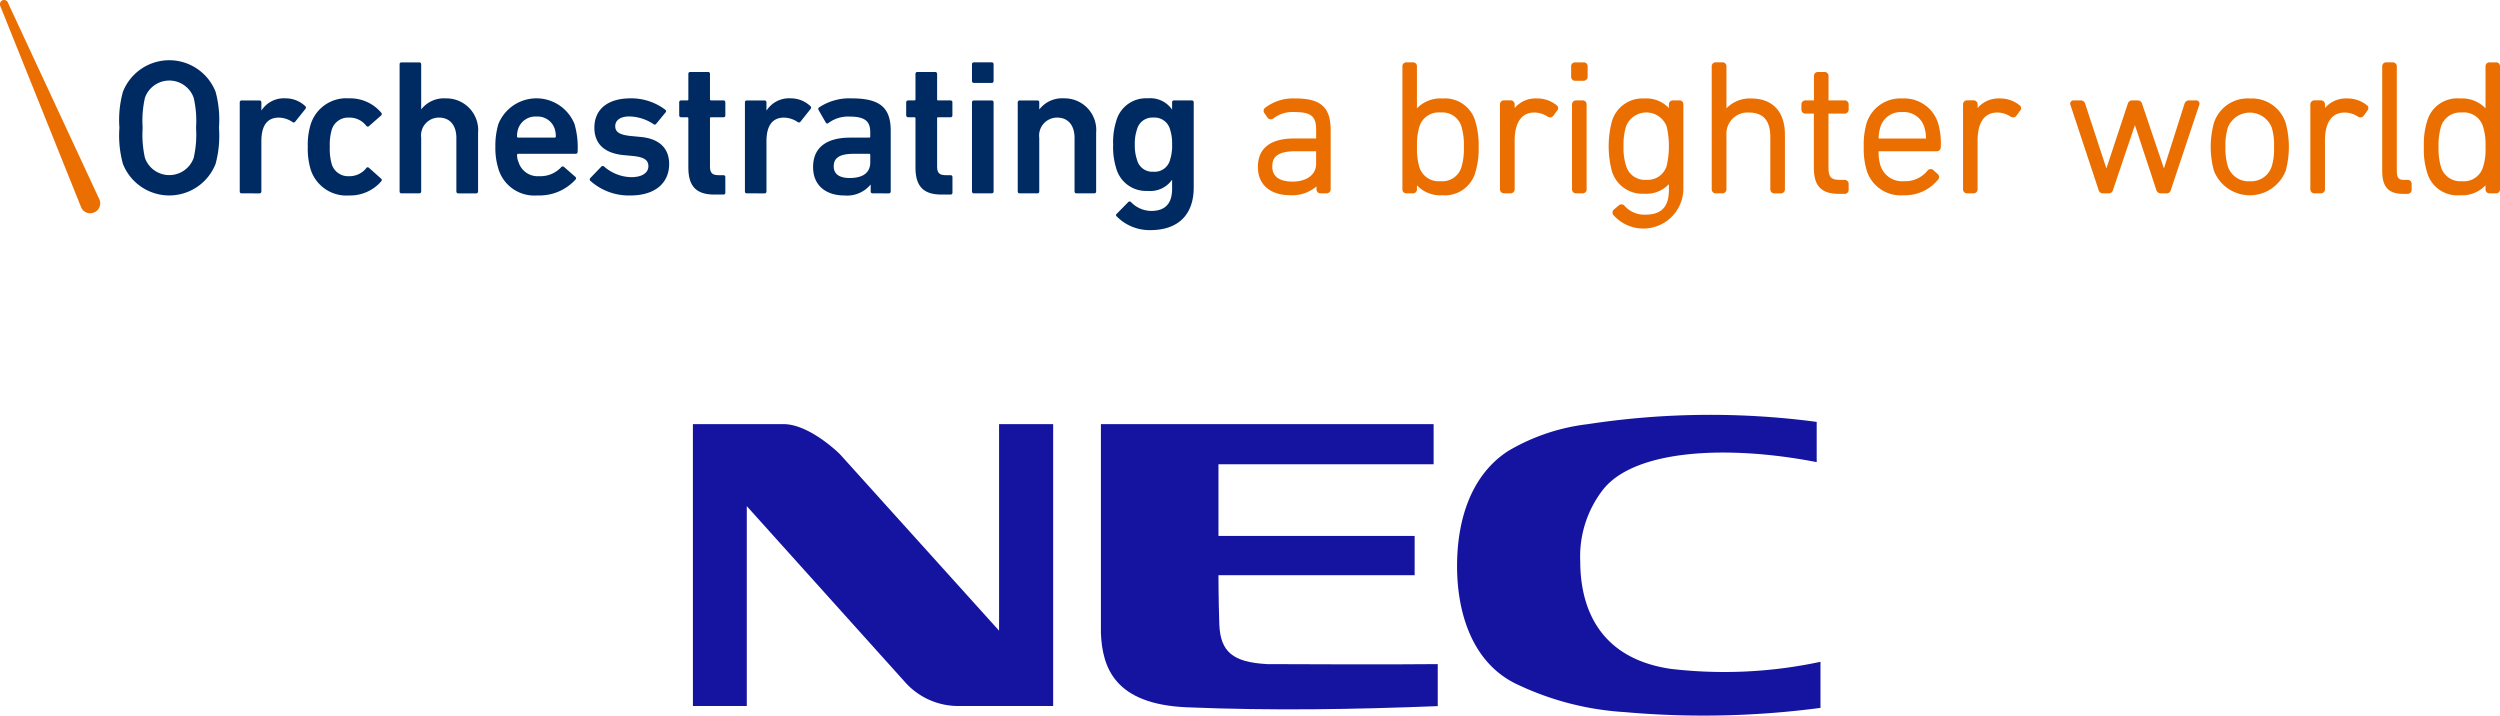 <svg xmlns="http://www.w3.org/2000/svg" width="232.014" height="66.408" viewBox="0 0 232.014 66.408">
  <g id="NEC" style="isolation: isolate">
    <g id="グループ_9740" data-name="グループ 9740" transform="translate(0)">
      <path id="パス_3536" data-name="パス 3536" d="M147.575,107.03H156c1.928,0,4.2,1.8,5.22,2.79l14.77,16.38V107.03h5.019v26.159h-8.794a6.61,6.61,0,0,1-4.884-2.141L152.576,114.64v18.549h-5Z" transform="translate(-83.27 -67.668)" fill="#1414a0"/>
      <path id="パス_3537" data-name="パス 3537" d="M296.612,132.828a82.628,82.628,0,0,1-18.184.391,26.965,26.965,0,0,1-10.263-2.717c-4.043-2.1-5.33-6.806-5.279-11.077.042-3.943,1.215-8.145,4.735-10.434A18.805,18.805,0,0,1,275,106.5a75.021,75.021,0,0,1,21.26-.213v3.733c-8.218-1.6-16.892-1.2-19.843,2.57a10.115,10.115,0,0,0-2.1,6.651c0,3.55,1.215,8.922,8.412,9.968a42.553,42.553,0,0,0,13.883-.658Z" transform="translate(-127.661 -67.133)" fill="#1414a0"/>
      <path id="パス_3538" data-name="パス 3538" d="M224.484,129.3c.711,0,12.032.057,15.92,0V133.2c-7.831.308-15.354.435-23.261.11-6.707-.281-7.866-3.655-8-6.894V107.03h30.879v3.725H220.053v6.652h18.207v3.64H220.053c0,1.969.063,4.2.081,4.6.108,2.533,1.287,3.465,4.35,3.648" transform="translate(-106.973 -67.668)" fill="#1414a0"/>
      <path id="パス_3539" data-name="パス 3539" d="M61.363,61.734a9.845,9.845,0,0,1-.325-3.349,9.779,9.779,0,0,1,.325-3.341,4.621,4.621,0,0,1,8.6,0,9.96,9.96,0,0,1,.315,3.341,10.026,10.026,0,0,1-.315,3.349,4.62,4.62,0,0,1-8.6,0m6.566-.552a9.648,9.648,0,0,0,.22-2.8,9.487,9.487,0,0,0-.22-2.785,2.4,2.4,0,0,0-4.522,0,9.6,9.6,0,0,0-.212,2.785,9.76,9.76,0,0,0,.212,2.8,2.4,2.4,0,0,0,4.522,0" transform="translate(-49.955 -46.526)" fill="#002b62"/>
      <path id="パス_3540" data-name="パス 3540" d="M79.382,66.686a.168.168,0,0,1-.188-.174V58.25a.173.173,0,0,1,.188-.188h1.64a.176.176,0,0,1,.181.188v.724h.022a2.46,2.46,0,0,1,2.225-1.106,2.629,2.629,0,0,1,1.819.716c.078.084.1.155.027.257l-.953,1.192a.167.167,0,0,1-.248.036,2.329,2.329,0,0,0-1.272-.413c-1.121,0-1.621.8-1.621,2.183v4.674a.171.171,0,0,1-.181.174Z" transform="translate(-56.945 -48.741)" fill="#002b62"/>
      <path id="パス_3541" data-name="パス 3541" d="M89.74,64.507a6.569,6.569,0,0,1-.278-2.137,6.418,6.418,0,0,1,.278-2.12,3.465,3.465,0,0,1,3.554-2.382,3.759,3.759,0,0,1,2.993,1.346.17.17,0,0,1-.024.246l-1.119.984a.166.166,0,0,1-.256-.029,1.95,1.95,0,0,0-1.595-.76,1.585,1.585,0,0,0-1.607,1.124,4.993,4.993,0,0,0-.181,1.59,5.078,5.078,0,0,0,.181,1.611,1.588,1.588,0,0,0,1.607,1.113,1.978,1.978,0,0,0,1.595-.75c.068-.1.159-.1.256-.025l1.119,1c.089.064.079.148.024.242a3.821,3.821,0,0,1-2.993,1.322,3.482,3.482,0,0,1-3.554-2.375" transform="translate(-60.897 -48.741)" fill="#002b62"/>
      <path id="パス_3542" data-name="パス 3542" d="M108.767,64.6a.174.174,0,0,1-.184-.174V59.447c0-1.11-.552-1.883-1.618-1.883a1.656,1.656,0,0,0-1.646,1.883v4.974a.172.172,0,0,1-.181.174H103.49a.162.162,0,0,1-.175-.174v-11.8a.162.162,0,0,1,.175-.179h1.648a.171.171,0,0,1,.181.179v4.17h.013a2.658,2.658,0,0,1,2.273-1.009,2.945,2.945,0,0,1,2.993,3.2v5.443a.179.179,0,0,1-.194.174Z" transform="translate(-66.23 -46.651)" fill="#002b62"/>
      <path id="パス_3543" data-name="パス 3543" d="M118.073,64.489a6.48,6.48,0,0,1-.306-2.118,7.092,7.092,0,0,1,.28-2.12,3.809,3.809,0,0,1,7.064,0,7.734,7.734,0,0,1,.287,2.592c0,.1-.054.173-.194.173h-5.31c-.078,0-.113.036-.113.114a1.6,1.6,0,0,0,.138.662,1.859,1.859,0,0,0,1.921,1.3,2.6,2.6,0,0,0,2.028-.827.184.184,0,0,1,.264-.035l1.065.93a.166.166,0,0,1,.006.248,4.522,4.522,0,0,1-3.541,1.471,3.471,3.471,0,0,1-3.59-2.394m5.193-3.813a1.669,1.669,0,0,0-1.679-1.114,1.687,1.687,0,0,0-1.694,1.114,2.078,2.078,0,0,0-.113.732c0,.074.036.107.113.107h3.373c.072,0,.111-.033.111-.107a2.216,2.216,0,0,0-.111-.732" transform="translate(-71.794 -48.742)" fill="#002b62"/>
      <path id="パス_3544" data-name="パス 3544" d="M132.055,65.518a.187.187,0,0,1,0-.246l1.036-1.076a.182.182,0,0,1,.247,0,3.941,3.941,0,0,0,2.521.988c1.052,0,1.592-.434,1.592-1.015,0-.524-.314-.84-1.434-.951l-.933-.088c-1.746-.187-2.645-1.071-2.645-2.541,0-1.666,1.2-2.72,3.351-2.72a5.217,5.217,0,0,1,3.225,1.054.156.156,0,0,1,.033.248l-.869,1.056a.165.165,0,0,1-.251.036,4.161,4.161,0,0,0-2.253-.713c-.856,0-1.3.377-1.3.895,0,.5.309.8,1.42.916l.936.09c1.793.167,2.647,1.1,2.647,2.517,0,1.715-1.253,2.915-3.605,2.915a5.347,5.347,0,0,1-3.714-1.365" transform="translate(-77.277 -48.742)" fill="#002b62"/>
      <path id="パス_3545" data-name="パス 3545" d="M148.746,65.263c-1.725,0-2.392-.841-2.392-2.527V58.2c0-.074-.034-.111-.1-.111h-.571a.168.168,0,0,1-.177-.174v-1.2a.173.173,0,0,1,.177-.188h.571c.069,0,.1-.036.1-.109V54.065a.169.169,0,0,1,.178-.177h1.65a.166.166,0,0,1,.18.177V56.42c0,.073.033.109.11.109h1.156c.1,0,.159.073.159.188v1.2a.158.158,0,0,1-.159.174h-1.156c-.078,0-.11.036-.11.111v4.464c0,.614.25.8.806.8h.46a.166.166,0,0,1,.159.186v1.432a.161.161,0,0,1-.159.18Z" transform="translate(-82.472 -47.209)" fill="#002b62"/>
      <path id="パス_3546" data-name="パス 3546" d="M155.6,66.686a.166.166,0,0,1-.175-.174V58.25a.171.171,0,0,1,.175-.188h1.646a.175.175,0,0,1,.178.188v.724h.025a2.479,2.479,0,0,1,2.231-1.106,2.606,2.606,0,0,1,1.811.716.178.178,0,0,1,.036.257l-.945,1.192a.177.177,0,0,1-.255.036,2.361,2.361,0,0,0-1.272-.413c-1.117,0-1.63.8-1.63,2.183v4.674a.17.17,0,0,1-.178.174Z" transform="translate(-86.292 -48.741)" fill="#002b62"/>
      <path id="パス_3547" data-name="パス 3547" d="M171.237,66.686a.165.165,0,0,1-.18-.174v-.637h-.012a2.837,2.837,0,0,1-2.442,1.006c-1.566,0-2.892-.818-2.892-2.633,0-1.879,1.326-2.734,3.448-2.734h1.756c.074,0,.1-.033.1-.107V61c0-.985-.465-1.439-1.914-1.439a3.036,3.036,0,0,0-1.969.6.151.151,0,0,1-.24-.041l-.675-1.173a.177.177,0,0,1,.05-.239,5.077,5.077,0,0,1,3.057-.836c2.627,0,3.592.894,3.592,3v5.641a.17.17,0,0,1-.183.174Zm-.22-2.895V63.13c0-.078-.028-.114-.1-.114h-1.427c-1.3,0-1.864.359-1.864,1.167,0,.711.524,1.078,1.479,1.078,1.24,0,1.914-.491,1.914-1.468" transform="translate(-90.252 -48.741)" fill="#002b62"/>
      <path id="パス_3548" data-name="パス 3548" d="M183.009,65.263c-1.726,0-2.392-.841-2.392-2.527V58.2c0-.074-.035-.111-.1-.111h-.572a.182.182,0,0,1-.191-.174v-1.2a.186.186,0,0,1,.191-.188h.572c.068,0,.1-.036.1-.109V54.065a.169.169,0,0,1,.175-.177h1.642a.178.178,0,0,1,.191.177V56.42c0,.073.026.109.1.109h1.149a.167.167,0,0,1,.17.188v1.2a.161.161,0,0,1-.17.174h-1.149c-.078,0-.1.036-.1.111v4.464c0,.614.248.8.8.8h.455a.169.169,0,0,1,.17.186v1.432a.164.164,0,0,1-.17.18Z" transform="translate(-95.656 -47.209)" fill="#002b62"/>
      <path id="パス_3549" data-name="パス 3549" d="M189.869,54.349a.176.176,0,0,1-.182-.186V52.617a.169.169,0,0,1,.182-.179h1.643a.166.166,0,0,1,.181.179v1.546a.173.173,0,0,1-.181.186Zm0,10.246a.17.17,0,0,1-.182-.174V56.16a.175.175,0,0,1,.182-.188h1.643a.171.171,0,0,1,.181.188v8.262a.166.166,0,0,1-.181.174Z" transform="translate(-99.482 -46.651)" fill="#002b62"/>
      <path id="パス_3550" data-name="パス 3550" d="M202.05,66.686a.168.168,0,0,1-.186-.174V61.538c0-1.11-.549-1.883-1.622-1.883a1.668,1.668,0,0,0-1.653,1.883v4.974a.163.163,0,0,1-.171.174h-1.647a.172.172,0,0,1-.18-.174V58.25a.177.177,0,0,1,.18-.188h1.647a.169.169,0,0,1,.171.188v.627h.023a2.662,2.662,0,0,1,2.279-1.009,2.94,2.94,0,0,1,2.977,3.2v5.443a.164.164,0,0,1-.175.174Z" transform="translate(-102.14 -48.741)" fill="#002b62"/>
      <path id="パス_3551" data-name="パス 3551" d="M211.308,68.815a.152.152,0,0,1,.027-.246l1.046-1.065a.176.176,0,0,1,.273,0,2.626,2.626,0,0,0,1.87.812c1.333,0,1.936-.726,1.936-2.055v-.814h-.022a2.468,2.468,0,0,1-2.241,1.011,2.865,2.865,0,0,1-2.924-2.1,6.57,6.57,0,0,1-.285-2.2,6.46,6.46,0,0,1,.285-2.178,2.854,2.854,0,0,1,2.924-2.114,2.455,2.455,0,0,1,2.241,1.019h.022v-.637a.168.168,0,0,1,.173-.189h1.65a.174.174,0,0,1,.183.189v7.893c0,2.471-1.383,3.957-4.036,3.957a4.269,4.269,0,0,1-3.123-1.286m4.96-5.236a4.163,4.163,0,0,0,.193-1.419,4.248,4.248,0,0,0-.193-1.413,1.491,1.491,0,0,0-1.552-1.091,1.472,1.472,0,0,0-1.512,1.091A4.075,4.075,0,0,0,213,62.16a3.993,3.993,0,0,0,.206,1.419,1.461,1.461,0,0,0,1.512,1.1,1.48,1.48,0,0,0,1.552-1.1" transform="translate(-107.682 -48.741)" fill="#002b62"/>
      <path id="パス_3552" data-name="パス 3552" d="M236.325,57.888a4.276,4.276,0,0,0-2.8.846.354.354,0,0,0-.1.5l.313.455a.4.4,0,0,0,.552.038,2.887,2.887,0,0,1,1.973-.577c1.695,0,1.973.547,1.973,1.7v.75H236.21c-2.8,0-3.38,1.426-3.38,2.637,0,1.636,1.124,2.629,3.019,2.629a3.444,3.444,0,0,0,2.421-.817v.264a.362.362,0,0,0,.368.378h.57a.369.369,0,0,0,.376-.378v-5.5c0-2.1-.92-2.928-3.26-2.928m1.91,4.9v1.169c0,1-.862,1.648-2.195,1.648-.849,0-1.873-.244-1.873-1.388,0-.711.248-1.429,2.177-1.429Z" transform="translate(-116.091 -48.749)" fill="#eb6e00"/>
      <path id="パス_3553" data-name="パス 3553" d="M258.361,55.79a3.037,3.037,0,0,0-2.378.913V52.8a.354.354,0,0,0-.374-.363h-.6a.359.359,0,0,0-.374.363V64.219a.368.368,0,0,0,.374.377h.6a.363.363,0,0,0,.374-.377V63.85a2.984,2.984,0,0,0,2.378.921A2.925,2.925,0,0,0,261.4,62.66a7.529,7.529,0,0,0,.312-2.367A7.66,7.66,0,0,0,261.4,57.9a2.921,2.921,0,0,0-3.034-2.108m-.2,1.3a1.844,1.844,0,0,1,1.95,1.307,6.027,6.027,0,0,1,.223,1.892,5.875,5.875,0,0,1-.223,1.865,1.846,1.846,0,0,1-1.95,1.311,1.871,1.871,0,0,1-1.959-1.311,5.862,5.862,0,0,1-.215-1.865,5.73,5.73,0,0,1,.223-1.892,1.861,1.861,0,0,1,1.95-1.307" transform="translate(-124.484 -46.651)" fill="#eb6e00"/>
      <path id="パス_3554" data-name="パス 3554" d="M274.595,58.5a2.859,2.859,0,0,0-1.81-.615,2.546,2.546,0,0,0-2.063.887v-.333a.376.376,0,0,0-.389-.378h-.59a.374.374,0,0,0-.386.378v7.874a.373.373,0,0,0,.386.377h.59a.374.374,0,0,0,.389-.377V61.766c0-.956.239-2.573,1.83-2.573a2.265,2.265,0,0,1,1.249.391.515.515,0,0,0,.226.058.383.383,0,0,0,.293-.155l.345-.476a.326.326,0,0,0,.084-.286.343.343,0,0,0-.154-.221" transform="translate(-130.152 -48.749)" fill="#eb6e00"/>
      <path id="パス_3555" data-name="パス 3555" d="M281.25,52.439h-.781a.357.357,0,0,0-.373.364v.972a.366.366,0,0,0,.373.373h.781a.367.367,0,0,0,.378-.373V52.8a.358.358,0,0,0-.378-.364" transform="translate(-134.287 -46.651)" fill="#eb6e00"/>
      <path id="パス_3556" data-name="パス 3556" d="M281.208,58.175h-.591a.377.377,0,0,0-.387.378v7.874a.376.376,0,0,0,.387.377h.591a.368.368,0,0,0,.378-.377V58.553a.369.369,0,0,0-.378-.378" transform="translate(-134.339 -48.859)" fill="#eb6e00"/>
      <path id="パス_3557" data-name="パス 3557" d="M292.327,58.065h-.595a.368.368,0,0,0-.378.378v.335a2.888,2.888,0,0,0-2.292-.89,2.958,2.958,0,0,0-3,2.13,9.082,9.082,0,0,0,0,4.608,2.944,2.944,0,0,0,3,2.1,2.855,2.855,0,0,0,2.292-.888v.533c0,1.572-.689,2.3-2.189,2.3a2.449,2.449,0,0,1-1.917-.81.372.372,0,0,0-.542-.052l-.431.364a.37.37,0,0,0-.084.517,3.712,3.712,0,0,0,6.506-2.353v-7.9a.363.363,0,0,0-.37-.378m-3.081,7.378a1.8,1.8,0,0,1-1.868-1.311,5.354,5.354,0,0,1-.233-1.811,5.622,5.622,0,0,1,.233-1.835,2.018,2.018,0,0,1,3.772.014,8.209,8.209,0,0,1,0,3.64,1.828,1.828,0,0,1-1.9,1.3" transform="translate(-136.471 -48.749)" fill="#eb6e00"/>
      <path id="パス_3558" data-name="パス 3558" d="M304.98,55.79a3.019,3.019,0,0,0-2.3.913V52.8a.362.362,0,0,0-.382-.364h-.609a.362.362,0,0,0-.376.364V64.219a.37.37,0,0,0,.376.377h.609a.374.374,0,0,0,.382-.377V59.184a1.963,1.963,0,0,1,2.071-2.089c1.347,0,2,.741,2,2.266v4.859a.375.375,0,0,0,.387.377h.591a.364.364,0,0,0,.377-.377V59.134c0-2.118-1.139-3.344-3.132-3.344" transform="translate(-142.456 -46.651)" fill="#eb6e00"/>
      <path id="パス_3559" data-name="パス 3559" d="M318.843,56.525h-1.482V54.258a.366.366,0,0,0-.377-.37h-.6a.368.368,0,0,0-.377.37v2.267h-.785a.373.373,0,0,0-.379.378v.483a.368.368,0,0,0,.379.367H316v5.022c0,1.728.7,2.428,2.387,2.428h.451a.372.372,0,0,0,.391-.367v-.555a.376.376,0,0,0-.391-.377h-.329c-.86,0-1.153-.172-1.153-1.176V57.752h1.482a.371.371,0,0,0,.391-.367V56.9a.376.376,0,0,0-.391-.378" transform="translate(-147.663 -47.209)" fill="#eb6e00"/>
      <path id="パス_3560" data-name="パス 3560" d="M327.835,57.888a3.281,3.281,0,0,0-3.314,2.279,7.146,7.146,0,0,0-.268,2.205,7.036,7.036,0,0,0,.268,2.181,3.294,3.294,0,0,0,3.418,2.316,3.969,3.969,0,0,0,3.217-1.457.344.344,0,0,0-.044-.512l-.406-.373a.374.374,0,0,0-.538.061,2.659,2.659,0,0,1-2.177.978A2.111,2.111,0,0,1,325.8,64.1a4.132,4.132,0,0,1-.167-1.311H331a.371.371,0,0,0,.4-.362,6.76,6.76,0,0,0-.25-2.261,3.3,3.3,0,0,0-3.32-2.279m0,1.265a1.983,1.983,0,0,1,2.052,1.415,3.816,3.816,0,0,1,.152,1.036h-4.4a3.839,3.839,0,0,1,.155-1.036,1.974,1.974,0,0,1,2.044-1.415" transform="translate(-151.287 -48.749)" fill="#eb6e00"/>
      <path id="パス_3561" data-name="パス 3561" d="M344.456,58.5a2.85,2.85,0,0,0-1.8-.615,2.581,2.581,0,0,0-2.072.887v-.333a.371.371,0,0,0-.381-.378h-.6a.365.365,0,0,0-.369.378v7.874a.364.364,0,0,0,.369.377h.6a.37.37,0,0,0,.381-.377V61.766c0-.956.234-2.573,1.831-2.573a2.238,2.238,0,0,1,1.252.391.506.506,0,0,0,.223.058.392.392,0,0,0,.3-.155l.347-.476a.332.332,0,0,0,.075-.286.312.312,0,0,0-.153-.221" transform="translate(-157.052 -48.749)" fill="#eb6e00"/>
      <path id="パス_3562" data-name="パス 3562" d="M367.077,58.175h-.648a.432.432,0,0,0-.415.305L364.1,64.493l-2.032-6.013a.414.414,0,0,0-.4-.305h-.52a.419.419,0,0,0-.4.305l-1.986,6.013-1.979-6.027a.42.42,0,0,0-.413-.291h-.636a.3.3,0,0,0-.274.13.276.276,0,0,0-.032.3l2.608,7.88a.406.406,0,0,0,.4.319h.536a.4.4,0,0,0,.4-.31l2.037-6.027,1.984,6.018a.433.433,0,0,0,.421.319h.529a.388.388,0,0,0,.4-.314l2.629-7.877a.335.335,0,0,0-.027-.309.319.319,0,0,0-.279-.13" transform="translate(-163.276 -48.859)" fill="#eb6e00"/>
      <path id="パス_3563" data-name="パス 3563" d="M380.229,57.888a3.289,3.289,0,0,0-3.326,2.279,8.452,8.452,0,0,0,0,4.42,3.574,3.574,0,0,0,6.667,0,8.468,8.468,0,0,0,0-4.415,3.287,3.287,0,0,0-3.341-2.279m0,7.679a2.014,2.014,0,0,1-2.032-1.391,5.771,5.771,0,0,1-.223-1.8,5.671,5.671,0,0,1,.223-1.787,2.188,2.188,0,0,1,4.077,0,5.4,5.4,0,0,1,.21,1.787,5.5,5.5,0,0,1-.21,1.8,2.007,2.007,0,0,1-2.045,1.391" transform="translate(-171.442 -48.749)" fill="#eb6e00"/>
      <path id="パス_3564" data-name="パス 3564" d="M396.876,58.5a2.883,2.883,0,0,0-1.815-.615,2.564,2.564,0,0,0-2.061.887v-.333a.372.372,0,0,0-.378-.378h-.6a.376.376,0,0,0-.38.378v7.874a.375.375,0,0,0,.38.377h.6a.37.37,0,0,0,.378-.377V61.766c0-.956.233-2.573,1.833-2.573a2.254,2.254,0,0,1,1.245.391.522.522,0,0,0,.22.058.391.391,0,0,0,.3-.155l.338-.476a.366.366,0,0,0,.089-.286.313.313,0,0,0-.154-.221" transform="translate(-177.23 -48.749)" fill="#eb6e00"/>
      <path id="パス_3565" data-name="パス 3565" d="M404.844,63.345h-.31c-.479,0-.693-.116-.693-.86V52.8a.369.369,0,0,0-.389-.363h-.59a.36.36,0,0,0-.375.363v9.716c0,1.487.582,2.126,1.94,2.126h.417a.367.367,0,0,0,.374-.367v-.555a.372.372,0,0,0-.374-.377" transform="translate(-181.404 -46.651)" fill="#eb6e00"/>
      <path id="パス_3566" data-name="パス 3566" d="M415.468,52.439h-.6a.359.359,0,0,0-.375.363v3.9a3.046,3.046,0,0,0-2.37-.913,2.9,2.9,0,0,0-3.049,2.108,7.1,7.1,0,0,0-.3,2.395,6.951,6.951,0,0,0,.3,2.367,2.9,2.9,0,0,0,3.049,2.111,2.994,2.994,0,0,0,2.37-.921v.369a.367.367,0,0,0,.375.377h.6a.357.357,0,0,0,.369-.377V52.8a.348.348,0,0,0-.369-.363m-3.16,11.03a1.865,1.865,0,0,1-1.946-1.311,6.021,6.021,0,0,1-.229-1.865,6.177,6.177,0,0,1,.229-1.892,1.87,1.87,0,0,1,1.946-1.307,1.85,1.85,0,0,1,1.953,1.307,5.41,5.41,0,0,1,.231,1.892,5.268,5.268,0,0,1-.231,1.865,1.846,1.846,0,0,1-1.953,1.311" transform="translate(-183.823 -46.651)" fill="#eb6e00"/>
      <path id="パス_3567" data-name="パス 3567" d="M51.759,62.746a.92.92,0,0,0,.488-1.2l-8.5-18.28v-.018a.393.393,0,0,0-.51-.189.409.409,0,0,0-.2.5v.009l7.512,18.7a.9.9,0,0,0,1.195.474Z" transform="translate(-43.018 -43.028)" fill="#eb6e00"/>
    </g>
  </g>
</svg>
